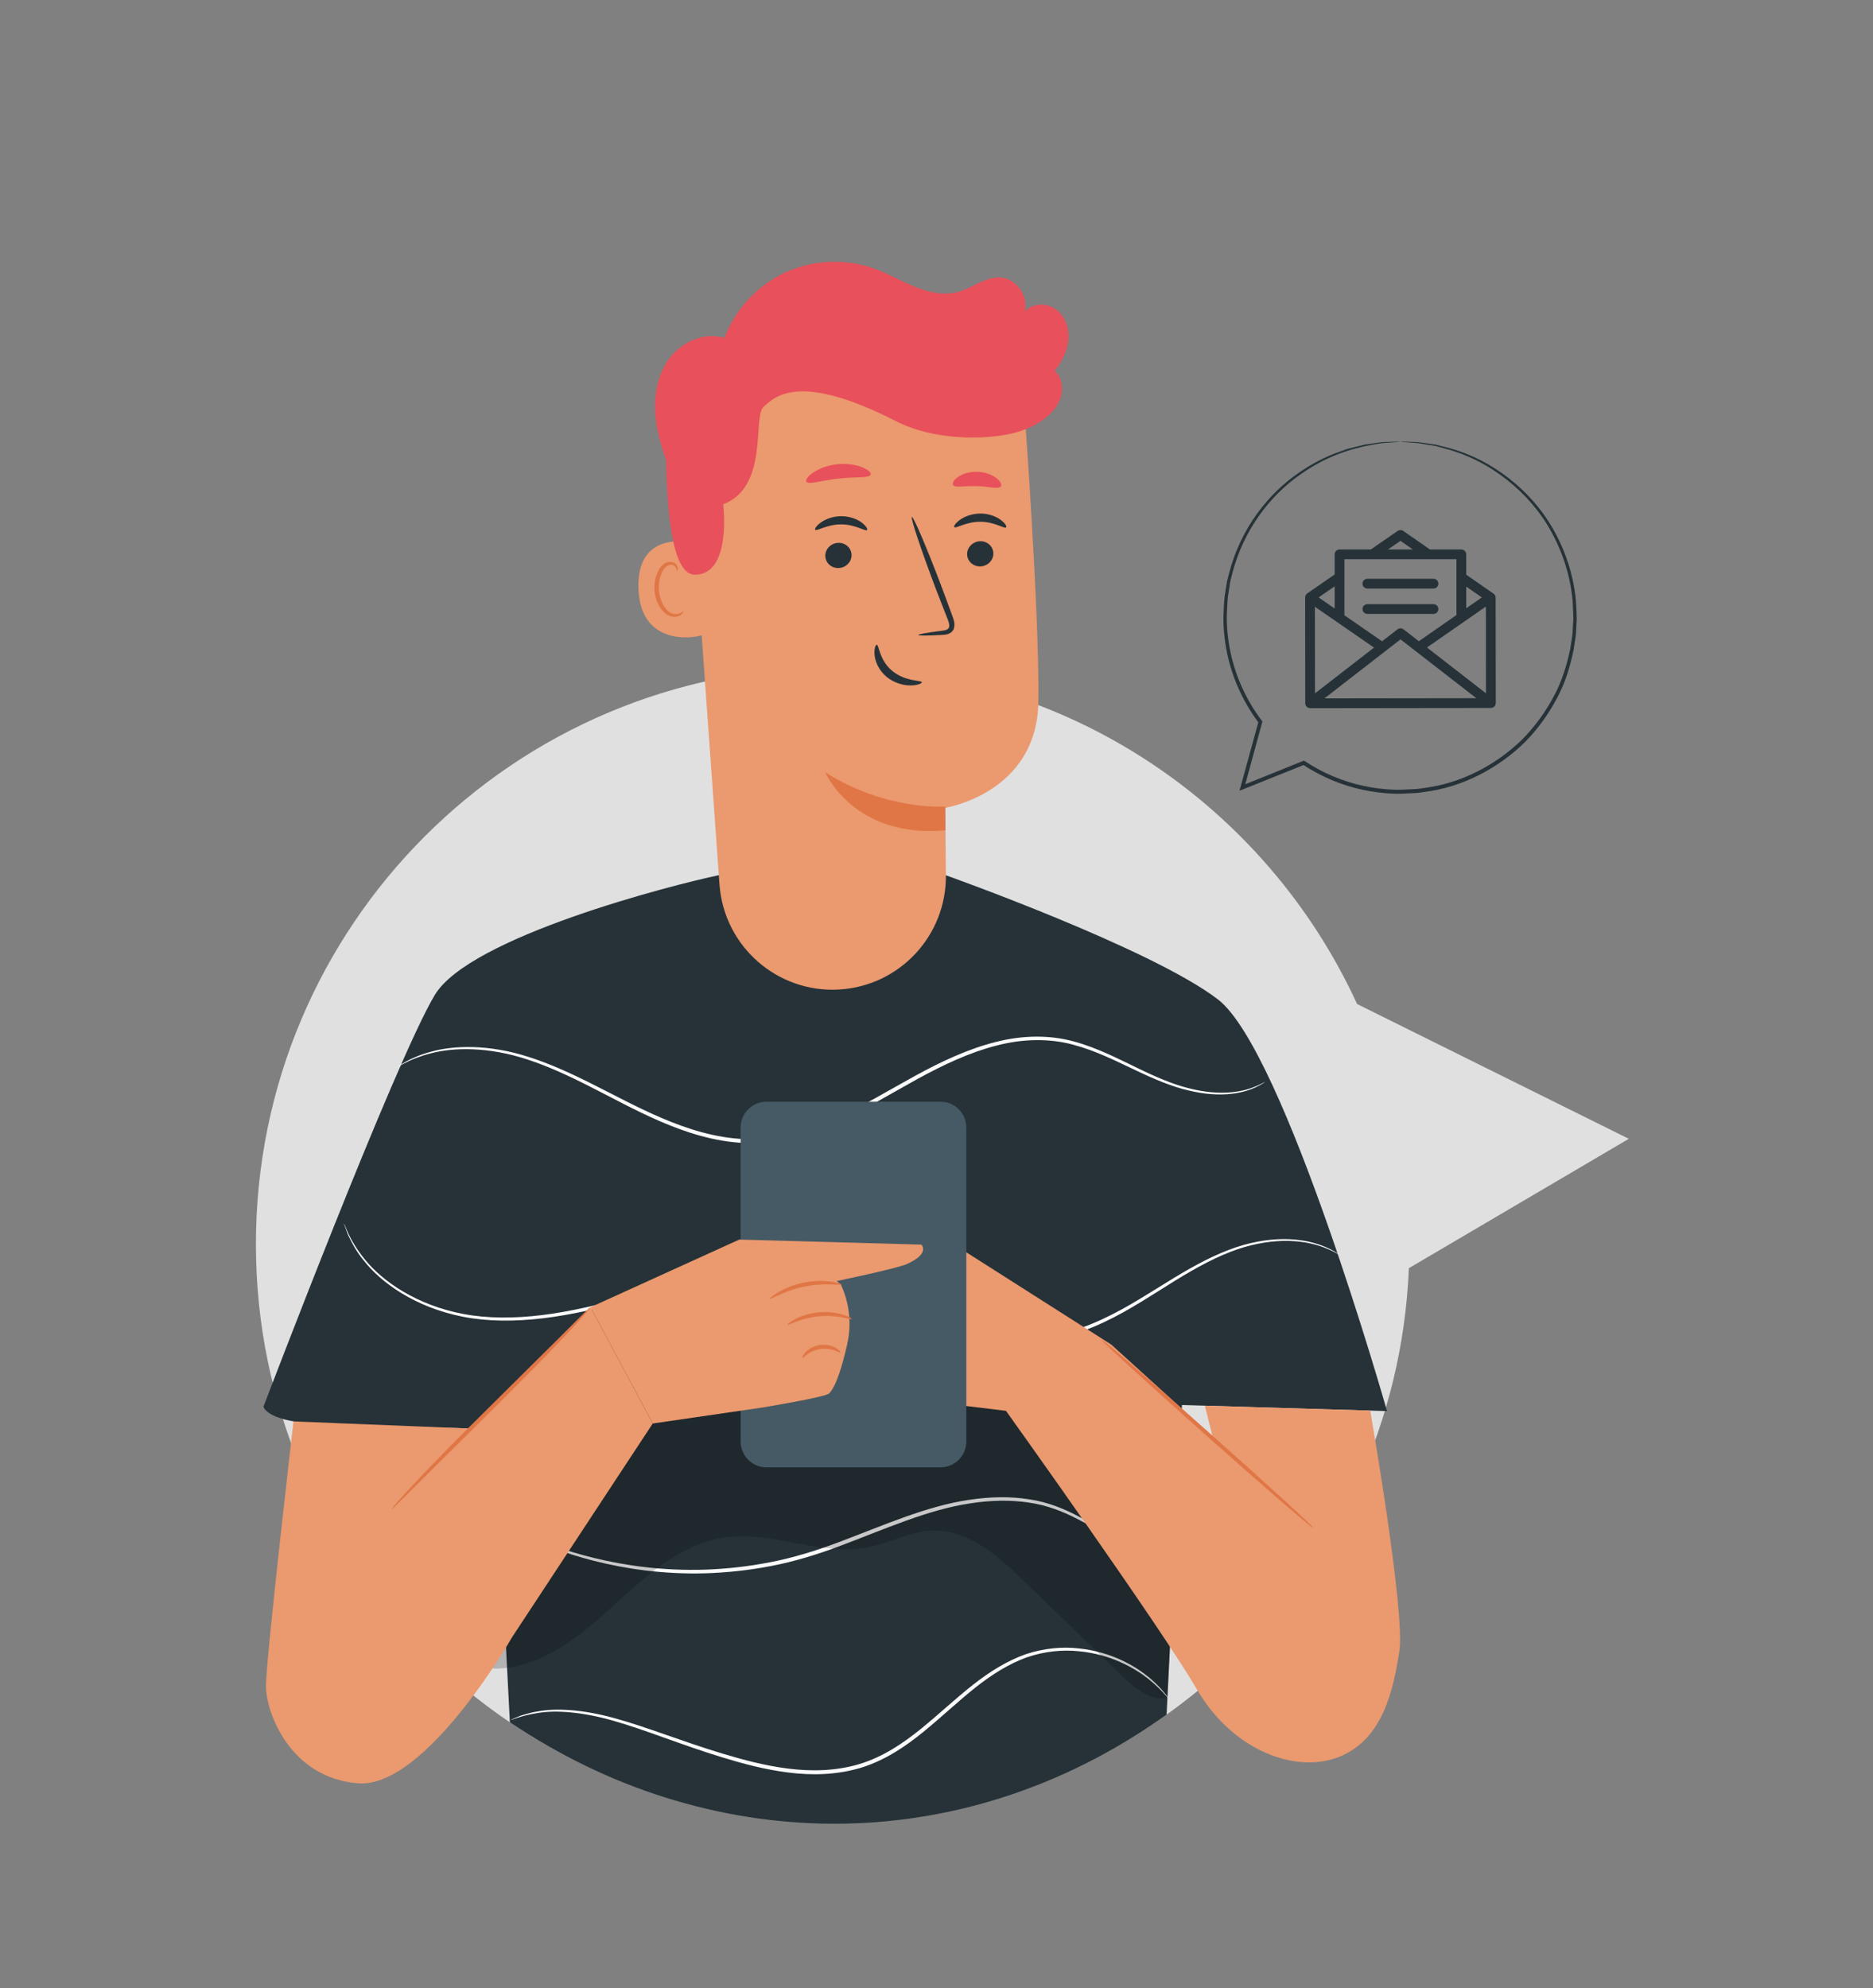 <?xml version="1.0" encoding="utf-8"?>
<!-- Generator: Adobe Illustrator 15.0.0, SVG Export Plug-In . SVG Version: 6.00 Build 0)  -->
<!DOCTYPE svg PUBLIC "-//W3C//DTD SVG 1.1//EN" "http://www.w3.org/Graphics/SVG/1.1/DTD/svg11.dtd">
<svg version="1.1" id="Calque_1" xmlns="http://www.w3.org/2000/svg" xmlns:xlink="http://www.w3.org/1999/xlink" x="0px" y="0px"
	 width="245px" height="260px" viewBox="0 0 245 260" enable-background="new 0 0 245 260" xml:space="preserve">
<rect x="0" y="0" width="245" height="260" fill="#808080" stroke="none"/>
<g>
	<defs>
		<rect id="SVGID_1_" x="-78" width="750" height="500"/>
	</defs>
	<clipPath id="SVGID_2_">
		<use xlink:href="#SVGID_1_"  overflow="visible"/>
	</clipPath>
	<g clip-path="url(#SVGID_2_)">
		<defs>
			<rect id="SVGID_3_" x="-78" width="750" height="500"/>
		</defs>
		<clipPath id="SVGID_4_">
			<use xlink:href="#SVGID_3_"  overflow="visible"/>
		</clipPath>
	</g>
	<g clip-path="url(#SVGID_2_)">
		<defs>
			<rect id="SVGID_5_" x="-78" width="750" height="500"/>
		</defs>
		<clipPath id="SVGID_6_">
			<use xlink:href="#SVGID_5_"  overflow="visible"/>
		</clipPath>
	</g>
	<g clip-path="url(#SVGID_2_)">
		<defs>
			<rect id="SVGID_7_" x="-78" width="750" height="500"/>
		</defs>
		<clipPath id="SVGID_8_">
			<use xlink:href="#SVGID_7_"  overflow="visible"/>
		</clipPath>
		<path clip-path="url(#SVGID_8_)" fill="#E0E0E0" d="M213.058,148.936l-35.544-17.63c-11.918-25.979-38.139-44.032-68.592-44.032
			c-41.668,0-75.447,33.778-75.447,75.447c0,41.668,33.779,75.446,75.447,75.446c40.617,0,73.722-32.1,75.367-72.312
			L213.058,148.936z"/>
		<path clip-path="url(#SVGID_8_)" fill="#263238" d="M183.138,57.768c0-0.009,0.134-0.011,0.396-0.007
			c0.288,0.008,0.674,0.019,1.165,0.033c0.256,0.012,0.544,0.012,0.859,0.038c0.315,0.044,0.658,0.093,1.027,0.144
			c0.373,0.054,0.773,0.112,1.199,0.173c0.421,0.104,0.867,0.215,1.339,0.332c1.882,0.484,4.162,1.311,6.494,2.831
			c2.329,1.495,4.75,3.633,6.714,6.539c1.928,2.91,3.416,6.571,3.809,10.683c0.039,1.028,0.163,2.075,0.064,3.139
			c-0.037,0.531-0.026,1.071-0.104,1.606c-0.081,0.535-0.162,1.074-0.244,1.617c-0.438,2.145-1.076,4.342-2.181,6.389
			c-1.08,2.051-2.473,4.004-4.174,5.742c-1.733,1.703-3.758,3.18-6.011,4.319c-2.248,1.148-4.737,1.941-7.329,2.249
			c-0.642,0.128-1.299,0.127-1.955,0.167c-0.655,0.043-1.314,0.067-1.976,0.036c-1.321-0.054-2.647-0.22-3.957-0.5
			c-2.846-0.606-5.526-1.765-7.879-3.316l0.239,0.024c-2.731,1.096-5.411,2.172-8.026,3.221l-0.475,0.191l0.136-0.493
			c0.809-2.945,1.597-5.81,2.359-8.58l0.04,0.212c-2.252-2.994-3.688-6.411-4.282-9.805c-0.299-1.695-0.425-3.387-0.312-5.023
			c0.034-0.819,0.074-1.627,0.228-2.412c0.061-0.394,0.121-0.785,0.182-1.174c0.072-0.386,0.189-0.76,0.281-1.136
			c1.55-6.04,5.27-10.501,8.953-13.053c1.845-1.299,3.663-2.231,5.329-2.812c0.415-0.148,0.815-0.291,1.2-0.43
			c0.396-0.1,0.776-0.196,1.14-0.289c0.363-0.09,0.71-0.176,1.042-0.258c0.335-0.064,0.657-0.099,0.96-0.146
			c0.606-0.076,1.14-0.181,1.606-0.204c0.46-0.016,0.853-0.029,1.18-0.04c0.299-0.007,0.536-0.011,0.72-0.016
			C183.056,57.758,183.138,57.761,183.138,57.768c0,0.007-0.082,0.018-0.243,0.033c-0.184,0.015-0.42,0.033-0.717,0.057
			c-0.325,0.022-0.715,0.048-1.172,0.079c-0.464,0.036-0.992,0.153-1.592,0.242c-2.362,0.433-5.903,1.375-9.521,4.02
			c-3.611,2.554-7.237,6.972-8.728,12.909c-0.088,0.37-0.202,0.737-0.27,1.117c-0.057,0.381-0.115,0.766-0.173,1.153
			c-0.148,0.771-0.182,1.565-0.213,2.369c-0.104,1.605,0.027,3.264,0.325,4.924c0.596,3.324,2.012,6.665,4.224,9.591l0.073,0.096
			l-0.032,0.116c-0.756,2.772-1.538,5.638-2.342,8.585l-0.339-0.303c2.614-1.052,5.292-2.131,8.022-3.23l0.125-0.05l0.114,0.074
			c2.302,1.515,4.921,2.646,7.703,3.239c1.28,0.273,2.576,0.436,3.869,0.489c0.646,0.031,1.29,0.007,1.931-0.035
			c0.642-0.038,1.284-0.037,1.912-0.162c2.534-0.299,4.968-1.071,7.167-2.191c2.205-1.11,4.188-2.552,5.889-4.215
			c1.667-1.698,3.035-3.606,4.098-5.611c1.089-2.001,1.72-4.151,2.158-6.252c0.082-0.531,0.164-1.06,0.245-1.584
			c0.078-0.524,0.069-1.054,0.108-1.574c0.103-1.044-0.017-2.071-0.049-3.081c-0.368-4.036-1.807-7.64-3.685-10.517
			c-1.914-2.872-4.282-5-6.567-6.499c-2.286-1.525-4.53-2.371-6.387-2.88c-0.466-0.124-0.908-0.242-1.323-0.353
			c-0.422-0.069-0.818-0.134-1.186-0.194c-0.366-0.061-0.706-0.117-1.018-0.168c-0.312-0.035-0.598-0.043-0.852-0.063
			c-0.489-0.036-0.872-0.064-1.158-0.085C183.272,57.792,183.138,57.777,183.138,57.768"/>
		<path clip-path="url(#SVGID_8_)" fill="#263238" d="M154.619,154.684c0.144,0.002,0.15,7.087,0.014,15.823
			c-0.136,8.739-0.363,15.819-0.507,15.817c-0.143-0.003-0.15-7.086-0.014-15.825C154.248,161.762,154.475,154.682,154.619,154.684"
			/>
		<path clip-path="url(#SVGID_8_)" fill="#263238" d="M125.547,117.227c0.018,0.002,0.007,0.182-0.031,0.523
			c-0.026,0.344-0.114,0.843-0.25,1.483c-0.282,1.273-0.889,3.096-2.104,5.109c-1.229,1.989-3.109,4.164-5.767,5.81
			c-2.637,1.664-6.07,2.635-9.667,2.544c-3.599-0.113-6.972-1.277-9.511-3.088c-2.561-1.794-4.314-4.073-5.428-6.128
			c-1.099-2.079-1.601-3.933-1.811-5.22c-0.1-0.646-0.159-1.149-0.166-1.494c-0.018-0.343-0.019-0.523-0.001-0.524
			c0.055-0.005,0.095,0.716,0.366,1.98c0.267,1.26,0.816,3.066,1.934,5.08c1.133,1.992,2.876,4.19,5.38,5.911
			c2.479,1.738,5.754,2.852,9.251,2.962c3.497,0.088,6.829-0.839,9.402-2.433c2.597-1.576,4.462-3.672,5.706-5.596
			c1.23-1.947,1.881-3.72,2.219-4.963C125.412,117.936,125.493,117.219,125.547,117.227"/>
		<path clip-path="url(#SVGID_8_)" fill="#263238" d="M64.5,156.819c0.144,0,0.264,6.909,0.268,15.429
			c0.003,8.523-0.11,15.43-0.254,15.43c-0.143,0-0.263-6.907-0.267-15.43C64.243,163.728,64.356,156.819,64.5,156.819"/>
		<path clip-path="url(#SVGID_8_)" fill="#263238" d="M94.026,114.458l29.703,0.013c0,0,26.853,9.541,35.584,16.235
			c8.731,6.693,22.118,53.839,22.118,53.839l-26.821-0.793l-2.013,40.495c-27.471,19.563-60.437,18.133-85.901,1.005l-1.988-38.333
			c0,0-14.791-0.435-22.341-0.657c-7.55-0.222-7.903-2.299-7.903-2.299s17.171-45.109,22.409-53.839
			C61.438,122.516,87.984,115.72,94.026,114.458"/>
		<path clip-path="url(#SVGID_8_)" fill="#FAFAFA" d="M165.473,141.503c0,0-0.335,0.265-1.062,0.618
			c-0.72,0.357-1.861,0.777-3.394,0.937c-1.528,0.172-3.436,0.071-5.556-0.446c-2.131-0.489-4.437-1.455-6.897-2.633
			c-2.469-1.152-5.134-2.541-8.212-3.359c-3.068-0.827-6.553-0.784-10.013,0.124c-3.471,0.884-6.91,2.497-10.339,4.375
			c-3.428,1.886-6.907,4.025-10.731,5.737c-3.808,1.702-7.882,2.828-11.874,2.628c-3.985-0.168-7.676-1.389-10.994-2.812
			c-3.331-1.432-6.333-3.106-9.194-4.548c-2.853-1.454-5.567-2.699-8.151-3.538c-5.166-1.723-9.727-1.608-12.648-0.84
			c-1.472,0.368-2.562,0.837-3.277,1.194c-0.362,0.171-0.62,0.336-0.804,0.428c-0.183,0.096-0.278,0.142-0.283,0.135
			c-0.005-0.008,0.081-0.068,0.255-0.181c0.176-0.106,0.426-0.287,0.783-0.475c0.704-0.389,1.793-0.894,3.275-1.298
			c2.942-0.838,7.571-1.013,12.813,0.686c2.617,0.826,5.362,2.062,8.232,3.503c2.876,1.43,5.881,3.086,9.188,4.493
			c3.294,1.399,6.934,2.587,10.825,2.744c3.891,0.187,7.875-0.912,11.642-2.595c3.783-1.693,7.249-3.819,10.699-5.709
			c3.45-1.881,6.929-3.505,10.466-4.392c3.522-0.913,7.108-0.942,10.241-0.076c3.136,0.855,5.805,2.274,8.26,3.443
			c2.447,1.199,4.71,2.173,6.807,2.684c2.087,0.536,3.961,0.665,5.467,0.526c1.511-0.126,2.643-0.508,3.371-0.831
			C165.1,141.707,165.458,141.475,165.473,141.503"/>
		<path clip-path="url(#SVGID_8_)" fill="#FAFAFA" d="M175.224,164.096c-0.019,0.032-0.424-0.255-1.277-0.637
			c-0.849-0.377-2.155-0.87-3.917-1.067c-1.754-0.22-3.952-0.129-6.392,0.473c-2.445,0.593-5.081,1.785-7.827,3.371
			c-2.76,1.57-5.623,3.573-8.909,5.406c-3.267,1.79-7.08,3.514-11.385,3.609c-4.301,0.159-8.639-1.343-12.813-3.193
			c-4.199-1.832-8.43-4.059-13.138-5.147c-4.714-1.057-9.512-0.781-13.997-0.019c-4.506,0.754-8.754,1.985-12.826,3.058
			c-4.071,1.083-7.985,2.018-11.725,2.459c-3.732,0.444-7.281,0.419-10.435-0.196c-6.337-1.237-10.772-4.521-12.965-7.315
			c-1.15-1.384-1.732-2.667-2.14-3.509c-0.154-0.421-0.276-0.753-0.368-1.004c-0.08-0.227-0.116-0.345-0.108-0.348
			c0.098-0.057,0.509,1.976,2.772,4.733c2.215,2.719,6.62,5.907,12.878,7.081c3.109,0.583,6.618,0.588,10.314,0.13
			c3.703-0.456,7.591-1.401,11.653-2.494c4.063-1.084,8.323-2.331,12.865-3.098c4.52-0.775,9.388-1.064,14.197,0.015
			c4.8,1.11,9.051,3.359,13.229,5.187c4.153,1.849,8.409,3.323,12.593,3.18c4.184-0.076,7.94-1.746,11.191-3.508
			c3.267-1.799,6.146-3.787,8.934-5.347c2.776-1.576,5.453-2.758,7.941-3.334c2.481-0.583,4.712-0.645,6.487-0.391
			c1.782,0.231,3.094,0.762,3.936,1.174C174.838,163.78,175.224,164.096,175.224,164.096"/>
		<path clip-path="url(#SVGID_8_)" fill="#FAFAFA" d="M153.724,201.168c0,0-0.267,0.194-0.849,0.408
			c-0.578,0.217-1.484,0.434-2.668,0.422c-1.179-0.012-2.622-0.268-4.185-0.866c-1.569-0.588-3.229-1.518-5.078-2.468
			c-1.843-0.956-3.961-1.816-6.375-2.154c-2.401-0.366-5.029-0.313-7.733,0.116c-5.449,0.813-11.019,3.323-16.979,5.568
			c-2.987,1.12-5.991,2.04-8.957,2.605c-2.964,0.578-5.867,0.874-8.637,0.962c-5.55,0.154-10.531-0.601-14.584-1.635
			c-4.065-1.028-7.203-2.36-9.301-3.385c-1.066-0.482-1.844-0.954-2.386-1.245c-0.244-0.14-0.444-0.254-0.607-0.348
			c-0.136-0.08-0.203-0.125-0.199-0.133c0.005-0.008,0.08,0.022,0.225,0.087c0.169,0.081,0.377,0.18,0.63,0.301
			c0.557,0.261,1.348,0.703,2.423,1.154c2.116,0.965,5.257,2.237,9.304,3.212c4.037,0.981,8.981,1.691,14.48,1.512
			c2.745-0.1,5.62-0.404,8.552-0.983c2.937-0.566,5.901-1.477,8.876-2.592c5.931-2.232,11.55-4.752,17.086-5.554
			c2.746-0.422,5.423-0.461,7.874-0.068c2.46,0.362,4.636,1.27,6.477,2.253c1.85,0.977,3.482,1.92,5.014,2.524
			c1.526,0.613,2.933,0.891,4.086,0.934C152.55,201.876,153.71,201.081,153.724,201.168"/>
		<path clip-path="url(#SVGID_8_)" fill="#FAFAFA" d="M152.866,222.137c-0.055,0.049-0.799-1.067-2.639-2.56
			c-1.835-1.442-4.933-3.239-9.159-3.627c-2.092-0.215-4.434,0.008-6.769,0.804c-2.326,0.844-4.6,2.259-6.782,4.005
			c-2.191,1.742-4.331,3.778-6.714,5.724c-2.371,1.934-5.081,3.772-8.252,4.727c-3.167,0.944-6.445,0.992-9.496,0.597
			c-3.064-0.386-5.937-1.169-8.631-1.992c-5.393-1.646-10.082-3.613-14.162-4.76c-4.073-1.177-7.552-1.421-9.888-1.031
			c-2.341,0.356-3.531,0.988-3.558,0.909c-0.003-0.008,0.07-0.045,0.217-0.11c0.177-0.074,0.394-0.165,0.659-0.276
			c0.287-0.132,0.654-0.262,1.102-0.372c0.441-0.133,0.955-0.271,1.549-0.352c2.356-0.458,5.9-0.265,10.017,0.877
			c4.131,1.113,8.824,3.042,14.204,4.656c2.685,0.806,5.537,1.572,8.554,1.945c3.007,0.382,6.206,0.327,9.282-0.59
			c3.076-0.925,5.726-2.712,8.083-4.625c2.364-1.921,4.515-3.954,6.737-5.703c2.212-1.754,4.543-3.189,6.936-4.037
			c2.409-0.802,4.813-1.005,6.947-0.763c4.312,0.446,7.433,2.328,9.252,3.837C152.179,220.981,152.866,222.137,152.866,222.137"/>
		<g opacity="0.2" clip-path="url(#SVGID_8_)">
			<g>
				<defs>
					<rect id="SVGID_9_" x="63.775" y="174.116" width="89.264" height="48.016"/>
				</defs>
				<clipPath id="SVGID_10_">
					<use xlink:href="#SVGID_9_"  overflow="visible"/>
				</clipPath>
				<path clip-path="url(#SVGID_10_)" d="M63.775,218.182c6.029,0.469,11.399-3.579,15.874-7.646
					c4.476-4.066,9.154-8.597,15.14-9.457c6.274-0.899,12.649,2.499,18.863,1.254c2.797-0.56,5.406-2.043,8.256-2.155
					c4.698-0.183,8.638,3.31,12.018,6.577c4.395,4.249,8.791,8.498,13.187,12.747c1.346,1.302,3.912,3.249,5.599,2.439l0.327-6.575
					c-2.107-11.827-4.395-23.988-13.505-31.819c-6.762-5.812-15.964-7.81-24.823-8.819c-10.734-1.223-22.348-1.083-31.358,4.877
					c-6.009,3.974-10.248,10.202-13.026,16.848c-2.778,6.647-4.218,13.762-5.642,20.824"/>
			</g>
		</g>
		<path clip-path="url(#SVGID_8_)" fill="#EB996E" d="M179.239,184.48c0.26,1.56,4.585,26.54,3.805,31.478
			s-2.079,11.435-7.797,13.774c-5.717,2.339-14.033-0.78-18.712-8.836c-4.677-8.057-24.949-36.385-24.949-36.385l-15.073-1.819
			v-25.209l28.847,18.363l13.255,12.029l-1.014-4.034L179.239,184.48z"/>
		<path clip-path="url(#SVGID_8_)" fill="#455A64" d="M123.017,191.903H100.26c-1.868,0-3.382-1.514-3.382-3.382v-41.056
			c0-1.868,1.514-3.382,3.382-3.382h22.757c1.868,0,3.382,1.514,3.382,3.382v41.056
			C126.399,190.389,124.885,191.903,123.017,191.903"/>
		<path clip-path="url(#SVGID_8_)" fill="#E07646" d="M144.09,175.205c0.096-0.107,6.366,5.312,14.004,12.105
			c7.641,6.794,13.755,12.388,13.659,12.495c-0.096,0.108-6.365-5.311-14.005-12.106C150.11,180.907,143.995,175.312,144.09,175.205
			"/>
		<path clip-path="url(#SVGID_8_)" fill="#EB996E" d="M38.389,185.894c0,0-3.598,31.055-3.598,34.592
			c0,3.538,3.184,12.029,12.028,12.736c8.845,0.708,20.165-19.103,20.165-19.103l18.397-27.949l-8.137-15.212L61.336,186.82
			L38.389,185.894z"/>
		<path clip-path="url(#SVGID_8_)" fill="#EB996E" d="M120.525,162.773l-23.824-0.66l-19.457,8.845l8.136,15.212l14.238-2.075
			c0,0,8.329-1.356,8.844-1.868c0.959-0.955,1.794-3.908,2.367-6.471c0.584-2.61,0.292-5.338-0.839-7.763l-0.535-0.455
			c0,0,7.841-1.638,9.141-2.212C121.72,163.948,120.525,162.773,120.525,162.773"/>
		<path clip-path="url(#SVGID_8_)" fill="#E07646" d="M77.244,170.958c0.026,0.024-0.305,0.425-0.927,1.129
			c-0.62,0.705-1.541,1.704-2.694,2.925c-2.303,2.442-5.564,5.74-9.204,9.339c-3.601,3.569-6.858,6.797-9.309,9.227
			c-1.133,1.132-2.077,2.075-2.81,2.807c-0.666,0.66-1.048,1.013-1.074,0.989c-0.026-0.024,0.305-0.425,0.927-1.128
			c0.62-0.706,1.541-1.705,2.693-2.925c2.304-2.443,5.565-5.741,9.207-9.341c3.599-3.568,6.856-6.796,9.307-9.225
			c1.133-1.132,2.077-2.076,2.81-2.808C76.836,171.287,77.218,170.934,77.244,170.958"/>
		<path clip-path="url(#SVGID_8_)" fill="#E07646" d="M100.72,169.844c-0.094-0.087,1.703-1.57,4.45-2.102
			c2.741-0.559,4.969,0.125,4.915,0.242c-0.023,0.161-2.2-0.268-4.814,0.269C102.651,168.756,100.803,169.983,100.72,169.844"/>
		<path clip-path="url(#SVGID_8_)" fill="#E07646" d="M111.432,172.5c-0.05,0.153-1.911-0.586-4.285-0.352
			c-2.379,0.196-4.077,1.258-4.153,1.116c-0.1-0.087,1.574-1.42,4.106-1.635C109.628,171.386,111.514,172.397,111.432,172.5"/>
		<path clip-path="url(#SVGID_8_)" fill="#E07646" d="M109.933,176.887c-0.054,0.062-0.316-0.114-0.765-0.276
			c-0.447-0.166-1.103-0.285-1.819-0.191c-0.716,0.1-1.317,0.387-1.704,0.665c-0.39,0.276-0.597,0.514-0.665,0.469
			c-0.053-0.03,0.049-0.357,0.426-0.749c0.37-0.39,1.048-0.788,1.873-0.901c0.826-0.11,1.585,0.095,2.046,0.374
			C109.791,176.555,109.976,176.844,109.933,176.887"/>
		<path clip-path="url(#SVGID_8_)" fill="#EB996E" d="M109.757,129.413L109.757,129.413c7.896-0.456,14.044-7.033,13.972-14.942
			c-0.043-4.751-0.098-8.824-0.098-8.824s12.047-1.873,12.195-13.918c0.149-12.044-1.939-39.702-1.939-39.702
			c-13.943-5.992-30.037-3.969-42.063,5.287l-1.784,1.375l4.073,56.978C94.691,123.755,101.661,129.879,109.757,129.413"/>
		<path clip-path="url(#SVGID_8_)" fill="#E07646" d="M123.65,105.473c0,0-7.612,0.619-15.703-4.462c0,0,3.712,8.668,15.731,7.583
			L123.65,105.473z"/>
		<path clip-path="url(#SVGID_8_)" fill="#EB996E" d="M91.523,71.164c-0.205-0.089-8.276-2.448-8.013,5.787
			c0.263,8.234,8.476,6.272,8.483,6.035C92,82.749,91.523,71.164,91.523,71.164"/>
		<path clip-path="url(#SVGID_8_)" fill="#E07646" d="M89.378,79.947c-0.037-0.025-0.141,0.105-0.379,0.224
			c-0.233,0.116-0.637,0.204-1.072,0.056c-0.88-0.291-1.656-1.649-1.744-3.132c-0.045-0.749,0.09-1.467,0.336-2.066
			c0.232-0.611,0.609-1.044,1.044-1.136c0.432-0.115,0.751,0.137,0.859,0.366c0.118,0.227,0.071,0.393,0.115,0.405
			c0.024,0.02,0.172-0.143,0.095-0.481c-0.039-0.162-0.142-0.354-0.34-0.506c-0.204-0.154-0.497-0.227-0.801-0.184
			c-0.633,0.064-1.186,0.667-1.457,1.325c-0.306,0.662-0.474,1.47-0.424,2.311c0.105,1.657,1.005,3.183,2.206,3.489
			c0.584,0.133,1.062-0.057,1.305-0.26C89.37,80.146,89.408,79.96,89.378,79.947"/>
		<path clip-path="url(#SVGID_8_)" fill="#263238" d="M129.938,72.339c0.032,0.908-0.71,1.685-1.658,1.735
			c-0.947,0.051-1.741-0.642-1.774-1.55c-0.031-0.909,0.711-1.686,1.658-1.737C129.11,70.736,129.906,71.431,129.938,72.339"/>
		<path clip-path="url(#SVGID_8_)" fill="#263238" d="M131.607,68.971c-0.213,0.224-1.517-0.74-3.368-0.735
			c-1.848-0.022-3.207,0.93-3.408,0.704c-0.098-0.101,0.119-0.506,0.711-0.936c0.582-0.429,1.575-0.846,2.728-0.841
			c1.153,0.006,2.123,0.431,2.68,0.865C131.52,68.464,131.712,68.87,131.607,68.971"/>
		<path clip-path="url(#SVGID_8_)" fill="#263238" d="M111.388,72.551c0.032,0.908-0.71,1.685-1.658,1.735
			c-0.946,0.051-1.741-0.642-1.774-1.55c-0.031-0.909,0.711-1.686,1.658-1.737C110.562,70.948,111.356,71.643,111.388,72.551"/>
		<path clip-path="url(#SVGID_8_)" fill="#263238" d="M113.414,69.316c-0.214,0.225-1.519-0.74-3.368-0.735
			c-1.849-0.021-3.208,0.931-3.408,0.704c-0.099-0.1,0.116-0.505,0.71-0.936c0.582-0.429,1.575-0.845,2.728-0.841
			c1.153,0.006,2.123,0.431,2.681,0.865C113.324,68.81,113.518,69.216,113.414,69.316"/>
		<path clip-path="url(#SVGID_8_)" fill="#263238" d="M120.131,83.043c-0.009-0.105,1.142-0.304,3.006-0.542
			c0.473-0.049,0.92-0.143,1-0.466c0.111-0.342-0.087-0.851-0.316-1.401c-0.444-1.144-0.909-2.342-1.398-3.599
			c-1.94-5.124-3.346-9.337-3.139-9.414c0.207-0.076,1.949,4.015,3.89,9.139c0.467,1.264,0.914,2.469,1.339,3.621
			c0.179,0.537,0.486,1.146,0.245,1.855c-0.127,0.353-0.474,0.61-0.777,0.691c-0.303,0.093-0.569,0.097-0.803,0.112
			C121.302,83.14,120.138,83.148,120.131,83.043"/>
		<path clip-path="url(#SVGID_8_)" fill="#263238" d="M114.684,84.323c0.301-0.018,0.305,1.992,2.024,3.417
			c1.717,1.431,3.859,1.206,3.874,1.486c0.028,0.127-0.477,0.391-1.38,0.415c-0.887,0.031-2.182-0.254-3.234-1.127
			c-1.05-0.874-1.5-2.041-1.569-2.865C114.322,84.809,114.546,84.311,114.684,84.323"/>
		<path clip-path="url(#SVGID_8_)" fill="#E8505B" d="M113.891,62.063c-0.183,0.503-2.031,0.265-4.202,0.526
			c-2.177,0.218-3.928,0.854-4.216,0.403c-0.129-0.216,0.176-0.69,0.884-1.177c0.702-0.486,1.822-0.949,3.126-1.094
			c1.304-0.142,2.497,0.065,3.288,0.386C113.568,61.427,113.97,61.823,113.891,62.063"/>
		<path clip-path="url(#SVGID_8_)" fill="#E8505B" d="M130.927,63.614c-0.326,0.42-1.601-0.016-3.134-0.037
			c-1.533-0.074-2.831,0.283-3.13-0.157c-0.132-0.213,0.073-0.635,0.64-1.032c0.559-0.397,1.495-0.721,2.548-0.69
			c1.054,0.034,1.967,0.415,2.5,0.846C130.893,62.976,131.071,63.409,130.927,63.614"/>
		<path clip-path="url(#SVGID_8_)" fill="#E8505B" d="M139.755,44.423c0.129-1.493-0.427-3.095-1.642-3.973
			c-1.215-0.877-3.099-0.821-4.086,0.306c0.565-2.011-1.079-4.331-3.164-4.463c-1.964-0.125-3.64,1.359-5.538,1.88
			c-1.853,0.508-3.841,0.068-5.624-0.649c-1.782-0.718-3.448-1.709-5.253-2.368c-3.764-1.375-8.068-1.202-11.71,0.47
			c-3.642,1.672-6.578,4.823-7.989,8.574c-2.634-0.823-5.627,0.514-7.252,2.745c-1.624,2.231-2.041,5.162-1.718,7.903
			c0.219,1.852,0.754,3.641,1.378,5.405c-0.001,0.154-0.016,0.306-0.013,0.462c0.125,6.623,0.873,14.401,3.699,14.444
			c4.925,0.076,3.751-9.203,3.751-9.203c6.045-2.336,3.793-11.391,5.304-12.765c1.511-1.373,4.673-4.566,17.327,1.901
			c4.914,2.512,11.447,2.434,15.013,1.624c0.105-0.022,0.211-0.038,0.315-0.064c0.022-0.005,0.052-0.009,0.074-0.015
			c0.039-0.009,0.066-0.031,0.104-0.042c1.137-0.296,2.233-0.736,3.246-1.377c1.146-0.725,2.188-1.707,2.674-2.973
			c0.486-1.266,0.303-2.847-0.69-3.77C138.895,47.303,139.626,45.916,139.755,44.423"/>
		<g clip-path="url(#SVGID_8_)">
			<g>
				<g>
					<path fill="#263238" d="M195.639,78.125c0-0.039-0.014-0.096-0.024-0.126c-0.039-0.14-0.126-0.267-0.253-0.36l-3.571-2.48
						v-2.656c0-0.353-0.284-0.641-0.635-0.641h-4.108l-3.497-2.431c-0.214-0.147-0.506-0.147-0.723,0l-3.522,2.431h-4.09
						c-0.351,0-0.635,0.288-0.635,0.641v2.625l-3.585,2.481c-0.179,0.121-0.274,0.317-0.277,0.518c0,0.002,0,0.005,0,0.009
						l0.014,13.844c0,0.17,0.074,0.332,0.197,0.453c0.116,0.119,0.281,0.184,0.446,0.184h0.003l23.633-0.028
						c0.362,0,0.643-0.288,0.643-0.641L195.639,78.125z M191.791,76.711l2.043,1.42l-2.043,1.42V76.711z M183.189,70.734
						l1.622,1.127h-3.254L183.189,70.734z M175.858,73.137h14.655v7.301l-4.916,3.421l-2.012-1.555c0,0-0.007-0.005-0.011-0.007
						c-0.221-0.167-0.537-0.174-0.772,0.007l-2.019,1.567l-4.926-3.404V73.137z M174.58,76.68v2.906l-2.096-1.454L174.58,76.68z
						 M171.996,79.352l7.731,5.342l-7.717,5.983L171.996,79.352z M173.242,91.337l9.954-7.719l9.915,7.693L173.242,91.337z
						 M186.654,84.68l7.71-5.356l0.011,11.35L186.654,84.68z"/>
				</g>
			</g>
			<g>
				<g>
					<path fill="#263238" d="M187.508,75.693h-8.645c-0.354,0-0.642,0.286-0.642,0.639c0,0.353,0.288,0.639,0.642,0.639h8.645
						c0.354,0,0.639-0.286,0.639-0.639C188.146,75.979,187.862,75.693,187.508,75.693z"/>
				</g>
			</g>
			<g>
				<g>
					<path fill="#263238" d="M187.508,79.011h-8.645c-0.354,0-0.642,0.288-0.642,0.641s0.288,0.639,0.642,0.639h8.645
						c0.354,0,0.639-0.286,0.639-0.639S187.862,79.011,187.508,79.011z"/>
				</g>
			</g>
		</g>
	</g>
</g>
</svg>
